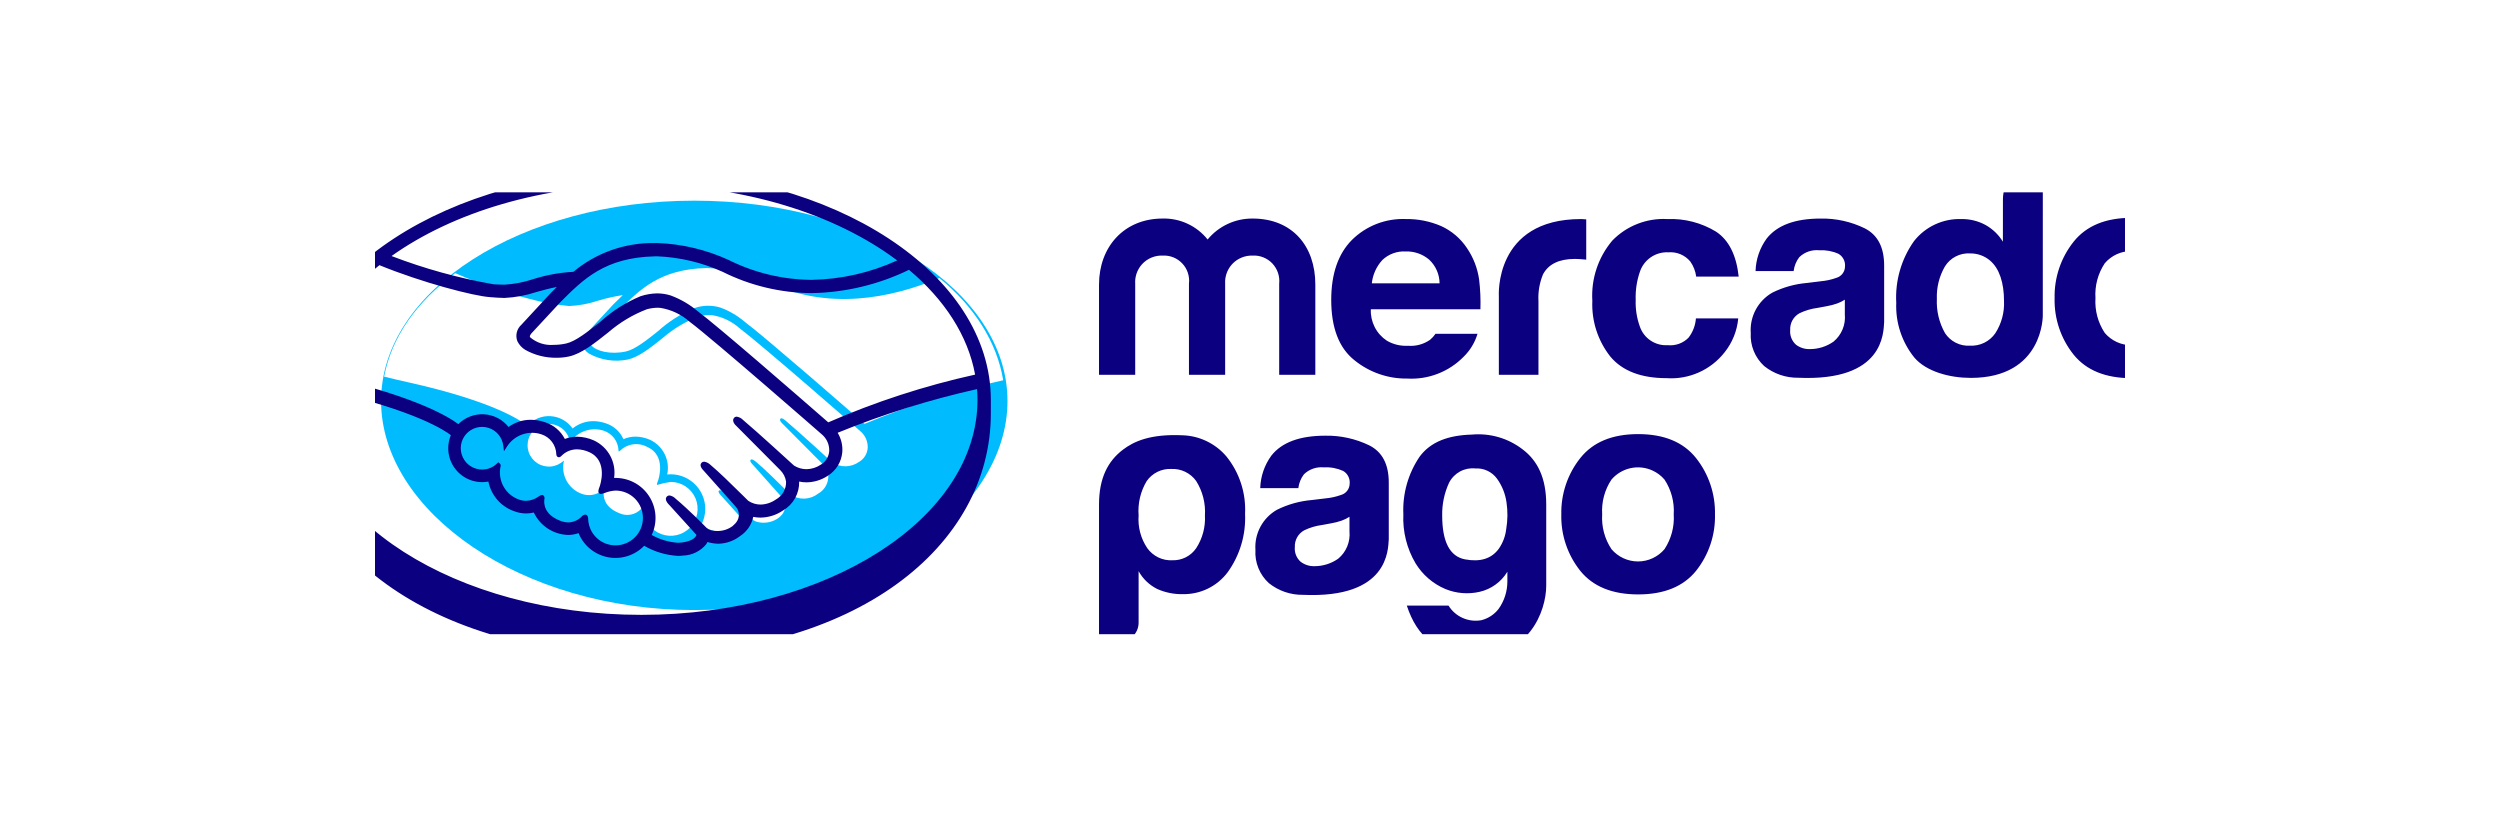 <svg width="120" height="40" viewBox="0 0 120 40" fill="none" xmlns="http://www.w3.org/2000/svg">
<rect width="120" height="40" fill="white"/>
<g clip-path="url(#clip0_4201_500)">
<path d="M33.326 9.632C25.022 9.632 18.292 13.937 18.292 19.249C18.292 24.561 25.022 29.283 33.326 29.283C41.629 29.283 48.359 24.56 48.359 19.249C48.359 13.938 41.628 9.632 33.326 9.632Z" fill="#00BCFF"/>
<path d="M28.433 16.276C28.425 16.291 28.279 16.442 28.374 16.565C28.606 16.862 29.324 17.032 30.05 16.869C30.482 16.772 31.037 16.331 31.574 15.905C32.086 15.44 32.674 15.065 33.312 14.796C33.72 14.647 34.166 14.636 34.581 14.764C35.002 14.92 35.393 15.148 35.736 15.438C36.745 16.195 40.797 19.733 41.497 20.344C43.649 19.45 45.877 18.75 48.154 18.253C47.858 16.438 46.766 14.707 45.09 13.346C42.755 14.327 39.711 14.915 36.92 13.552C35.972 13.123 34.947 12.89 33.906 12.867C31.692 12.918 30.733 13.876 29.718 14.89L28.433 16.276Z" fill="white"/>
<path d="M41.334 20.73C41.286 20.687 36.569 16.559 35.5 15.756C35.128 15.424 34.669 15.206 34.177 15.127C33.965 15.11 33.751 15.131 33.547 15.188C32.916 15.425 32.332 15.773 31.822 16.215C31.225 16.692 30.662 17.139 30.138 17.257C29.506 17.387 28.848 17.288 28.282 16.978C28.15 16.897 28.043 16.78 27.974 16.64C27.936 16.534 27.931 16.418 27.959 16.308C27.987 16.198 28.048 16.099 28.132 16.024L29.434 14.616C29.585 14.465 29.737 14.313 29.894 14.165C29.492 14.225 29.096 14.315 28.707 14.432C28.259 14.581 27.794 14.668 27.323 14.69C26.848 14.642 26.376 14.569 25.909 14.469C24.518 14.143 23.159 13.688 21.851 13.111C20 14.489 18.795 16.181 18.438 18.078C18.703 18.149 19.4 18.308 19.58 18.347C23.769 19.279 25.073 20.238 25.31 20.438C25.449 20.282 25.622 20.159 25.816 20.078C26.009 19.998 26.219 19.963 26.428 19.975C26.637 19.988 26.841 20.047 27.024 20.15C27.207 20.252 27.364 20.395 27.484 20.567C27.766 20.338 28.119 20.214 28.482 20.215C28.686 20.217 28.888 20.253 29.081 20.32C29.268 20.38 29.439 20.479 29.585 20.61C29.73 20.741 29.846 20.902 29.924 21.082C30.107 20.999 30.306 20.957 30.507 20.958C30.747 20.961 30.985 21.014 31.204 21.112C31.509 21.255 31.756 21.497 31.905 21.799C32.055 22.101 32.097 22.445 32.026 22.774C32.257 22.751 32.49 22.776 32.71 22.849C32.931 22.922 33.133 23.039 33.306 23.195C33.478 23.351 33.615 23.541 33.709 23.752C33.804 23.964 33.853 24.194 33.853 24.426C33.853 24.7 33.785 24.969 33.654 25.21C34.088 25.475 34.589 25.609 35.097 25.596C35.223 25.596 35.349 25.57 35.465 25.519C35.581 25.469 35.685 25.395 35.771 25.302C35.813 25.243 35.857 25.174 35.816 25.125L34.634 23.812C34.634 23.812 34.44 23.628 34.504 23.557C34.57 23.484 34.691 23.588 34.776 23.66C35.377 24.162 36.111 24.92 36.111 24.92C36.124 24.928 36.172 25.024 36.444 25.073C36.606 25.101 36.773 25.096 36.933 25.059C37.094 25.022 37.245 24.952 37.378 24.855C37.453 24.792 37.522 24.722 37.584 24.645C37.58 24.649 37.575 24.653 37.57 24.656C37.653 24.541 37.695 24.402 37.688 24.261C37.682 24.12 37.629 23.985 37.536 23.878L36.156 22.328C36.156 22.328 35.959 22.145 36.027 22.073C36.087 22.009 36.213 22.105 36.3 22.177C36.736 22.542 37.354 23.161 37.945 23.741C38.142 23.874 38.377 23.942 38.615 23.934C38.853 23.925 39.082 23.842 39.27 23.695C39.423 23.61 39.55 23.485 39.636 23.332C39.723 23.18 39.765 23.006 39.759 22.831C39.729 22.611 39.627 22.409 39.468 22.255L37.584 20.36C37.584 20.36 37.384 20.189 37.455 20.104C37.513 20.031 37.641 20.135 37.726 20.206C38.326 20.709 39.951 22.199 39.951 22.199C40.143 22.322 40.367 22.386 40.595 22.382C40.822 22.377 41.044 22.305 41.23 22.174C41.35 22.104 41.451 22.006 41.524 21.888C41.598 21.77 41.641 21.636 41.65 21.497C41.656 21.354 41.63 21.212 41.576 21.079C41.521 20.947 41.439 20.827 41.334 20.73Z" fill="white"/>
<path d="M32.192 23.132C31.971 23.163 31.752 23.211 31.538 23.277C31.515 23.262 31.556 23.144 31.584 23.076C31.612 23.009 31.997 21.851 31.058 21.449C30.848 21.336 30.608 21.294 30.372 21.33C30.136 21.365 29.918 21.475 29.75 21.644C29.711 21.685 29.693 21.682 29.689 21.63C29.683 21.414 29.61 21.205 29.48 21.032C29.349 20.86 29.168 20.732 28.962 20.668C28.669 20.578 28.355 20.585 28.067 20.688C27.779 20.79 27.531 20.983 27.362 21.238C27.331 21.01 27.225 20.799 27.06 20.638C26.895 20.478 26.68 20.378 26.451 20.354C26.222 20.331 25.992 20.385 25.798 20.509C25.603 20.633 25.456 20.818 25.381 21.035C25.305 21.253 25.304 21.489 25.379 21.707C25.454 21.925 25.601 22.111 25.795 22.235C25.989 22.359 26.219 22.414 26.448 22.392C26.677 22.369 26.892 22.27 27.058 22.11C27.064 22.115 27.066 22.125 27.063 22.144C26.993 22.461 27.04 22.793 27.195 23.078C27.351 23.364 27.603 23.584 27.907 23.698C28.072 23.762 28.25 23.781 28.424 23.754C28.598 23.727 28.762 23.655 28.899 23.545C28.98 23.488 28.993 23.512 28.982 23.588C28.947 23.826 28.991 24.335 29.704 24.623C29.881 24.71 30.081 24.738 30.275 24.702C30.468 24.666 30.645 24.568 30.779 24.424C30.87 24.341 30.895 24.354 30.9 24.483C30.912 24.736 30.997 24.98 31.146 25.186C31.295 25.39 31.501 25.547 31.738 25.636C31.975 25.725 32.233 25.742 32.48 25.686C32.727 25.63 32.952 25.502 33.127 25.319C33.302 25.136 33.42 24.905 33.465 24.656C33.51 24.407 33.481 24.149 33.382 23.916C33.282 23.684 33.116 23.485 32.905 23.346C32.693 23.206 32.446 23.132 32.192 23.132Z" fill="white"/>
<path d="M30.783 8.223C21.516 8.223 14.004 13.152 14.004 19.198C14.004 19.354 14.002 19.785 14.002 19.84C14.002 26.255 20.568 31.449 30.781 31.449C41.055 31.449 47.561 26.255 47.561 19.841V19.198C47.561 13.152 40.049 8.223 30.783 8.223ZM46.805 17.981C44.387 18.516 42.027 19.284 39.757 20.273C38.164 18.884 34.486 15.685 33.49 14.938C33.104 14.613 32.665 14.357 32.191 14.182C31.985 14.117 31.77 14.084 31.554 14.082C31.279 14.086 31.006 14.132 30.744 14.219C30.045 14.509 29.4 14.918 28.839 15.425L28.807 15.451C28.229 15.911 27.631 16.386 27.179 16.487C26.981 16.531 26.779 16.554 26.576 16.554C26.373 16.571 26.168 16.547 25.974 16.485C25.78 16.422 25.6 16.322 25.445 16.189C25.417 16.154 25.435 16.095 25.5 16.012L25.509 16.001L26.91 14.492C28.006 13.395 29.042 12.359 31.427 12.305C31.466 12.303 31.506 12.303 31.546 12.303C32.628 12.347 33.693 12.599 34.681 13.045C36.008 13.709 37.469 14.059 38.952 14.07C40.575 14.042 42.172 13.66 43.632 12.951C45.333 14.381 46.462 16.104 46.805 17.981ZM30.786 8.871C35.704 8.871 40.106 10.281 43.065 12.501C41.774 13.091 40.375 13.408 38.956 13.433C37.568 13.422 36.2 13.093 34.958 12.471C33.885 11.981 32.726 11.707 31.547 11.665C31.502 11.665 31.456 11.665 31.412 11.666C29.992 11.646 28.611 12.136 27.522 13.047C26.863 13.082 26.21 13.201 25.581 13.402C25.139 13.549 24.679 13.637 24.214 13.664C24.038 13.664 23.723 13.648 23.694 13.646C22.021 13.352 20.38 12.898 18.793 12.29C21.746 10.191 26.024 8.871 30.786 8.871ZM18.212 12.728C20.258 13.565 22.741 14.212 23.526 14.263C23.745 14.277 23.979 14.301 24.212 14.302C24.737 14.277 25.256 14.18 25.756 14.015C26.053 13.932 26.381 13.841 26.726 13.775C26.634 13.866 26.541 13.957 26.449 14.05L25.027 15.588C24.919 15.684 24.842 15.811 24.807 15.951C24.773 16.091 24.781 16.239 24.832 16.374C24.915 16.545 25.044 16.689 25.206 16.789C25.666 17.049 26.188 17.181 26.716 17.172C26.918 17.174 27.12 17.153 27.318 17.109C27.915 16.976 28.54 16.477 29.203 15.95C29.752 15.476 30.378 15.101 31.055 14.842C31.224 14.797 31.397 14.773 31.572 14.771C31.617 14.771 31.662 14.773 31.706 14.779C32.227 14.864 32.712 15.096 33.107 15.447C34.275 16.325 39.442 20.845 39.493 20.89C39.595 20.988 39.676 21.106 39.73 21.236C39.783 21.367 39.808 21.508 39.803 21.649C39.794 21.785 39.751 21.916 39.679 22.031C39.607 22.146 39.507 22.242 39.39 22.31C39.189 22.444 38.953 22.517 38.712 22.521C38.5 22.521 38.292 22.461 38.113 22.348C38.094 22.332 36.324 20.708 35.672 20.163C35.59 20.076 35.483 20.019 35.366 20C35.34 19.999 35.314 20.004 35.29 20.015C35.267 20.026 35.246 20.043 35.23 20.063C35.128 20.189 35.242 20.364 35.378 20.479L37.446 22.559C37.6 22.709 37.701 22.906 37.732 23.119C37.738 23.294 37.694 23.466 37.608 23.617C37.521 23.769 37.394 23.893 37.241 23.977C37.026 24.128 36.771 24.213 36.508 24.219C36.298 24.219 36.093 24.157 35.918 24.04L35.622 23.748C35.079 23.214 34.519 22.662 34.11 22.32C34.027 22.235 33.918 22.179 33.801 22.16C33.777 22.16 33.752 22.165 33.73 22.174C33.708 22.184 33.688 22.198 33.671 22.216C33.624 22.268 33.592 22.362 33.708 22.516C33.74 22.558 33.775 22.597 33.813 22.633L35.322 24.328C35.409 24.427 35.46 24.552 35.466 24.683C35.472 24.815 35.433 24.945 35.356 25.051L35.302 25.119C35.258 25.167 35.211 25.212 35.162 25.254C34.948 25.411 34.689 25.493 34.424 25.488C34.356 25.488 34.288 25.482 34.22 25.47C34.11 25.462 34.006 25.418 33.923 25.345L33.904 25.326C33.822 25.241 33.061 24.464 32.432 23.939C32.354 23.856 32.251 23.801 32.138 23.782C32.113 23.782 32.087 23.787 32.064 23.797C32.04 23.808 32.019 23.823 32.002 23.843C31.878 23.979 32.065 24.183 32.144 24.258L33.431 25.677C33.42 25.709 33.403 25.738 33.383 25.764C33.337 25.828 33.181 25.984 32.714 26.042C32.657 26.05 32.6 26.053 32.542 26.053C32.1 26.024 31.669 25.897 31.282 25.679C31.422 25.381 31.484 25.052 31.46 24.724C31.437 24.395 31.329 24.079 31.148 23.804C30.967 23.529 30.718 23.305 30.425 23.154C30.133 23.003 29.806 22.93 29.477 22.942C29.532 22.577 29.467 22.203 29.291 21.878C29.116 21.553 28.839 21.294 28.503 21.139C28.251 21.026 27.977 20.966 27.701 20.962C27.499 20.961 27.3 20.998 27.112 21.069C26.916 20.689 26.578 20.402 26.172 20.271C25.95 20.192 25.717 20.151 25.482 20.15C25.097 20.147 24.721 20.268 24.409 20.494C24.267 20.315 24.089 20.169 23.887 20.064C23.684 19.959 23.462 19.899 23.235 19.886C23.007 19.873 22.779 19.908 22.566 19.99C22.354 20.071 22.16 20.197 21.999 20.358C21.598 20.051 20.009 19.042 15.755 18.076C15.551 18.03 15.09 17.898 14.8 17.813C15.199 15.903 16.412 14.159 18.212 12.728ZM26.104 23.802L26.057 23.761H26.011C25.963 23.765 25.918 23.783 25.881 23.814C25.698 23.954 25.476 24.034 25.245 24.04C25.123 24.039 25.003 24.016 24.89 23.971C24.578 23.855 24.319 23.629 24.16 23.335C24.002 23.042 23.956 22.701 24.03 22.376C24.035 22.353 24.034 22.328 24.026 22.305C24.019 22.282 24.005 22.262 23.987 22.246L23.917 22.189L23.852 22.251C23.662 22.435 23.409 22.538 23.144 22.538C22.947 22.539 22.754 22.483 22.588 22.376C22.422 22.27 22.29 22.118 22.209 21.939C22.127 21.759 22.099 21.56 22.127 21.365C22.156 21.17 22.241 20.988 22.37 20.84C22.5 20.691 22.67 20.584 22.86 20.53C23.049 20.476 23.25 20.478 23.439 20.535C23.628 20.593 23.795 20.703 23.922 20.854C24.05 21.005 24.131 21.189 24.155 21.384L24.191 21.659L24.342 21.426C24.512 21.162 24.765 20.962 25.061 20.857C25.357 20.751 25.68 20.747 25.978 20.844C26.185 20.909 26.366 21.037 26.496 21.21C26.626 21.383 26.698 21.592 26.703 21.808C26.714 21.942 26.809 21.948 26.827 21.948C26.85 21.947 26.873 21.94 26.893 21.93C26.913 21.919 26.931 21.904 26.946 21.886C27.043 21.785 27.16 21.704 27.29 21.649C27.42 21.595 27.559 21.567 27.7 21.568C27.895 21.572 28.087 21.615 28.265 21.695C29.229 22.109 28.791 23.334 28.786 23.346C28.703 23.549 28.7 23.639 28.778 23.691L28.816 23.709H28.844C28.908 23.701 28.971 23.685 29.031 23.66C29.195 23.595 29.368 23.557 29.545 23.547C29.718 23.547 29.889 23.581 30.048 23.647C30.208 23.713 30.353 23.81 30.475 23.932C30.597 24.054 30.694 24.199 30.76 24.358C30.826 24.518 30.86 24.689 30.86 24.862C30.86 25.034 30.826 25.205 30.76 25.365C30.694 25.524 30.597 25.669 30.474 25.791C30.352 25.913 30.207 26.01 30.048 26.076C29.888 26.142 29.717 26.177 29.545 26.177C29.206 26.178 28.88 26.049 28.635 25.814C28.39 25.58 28.246 25.26 28.233 24.922C28.23 24.861 28.224 24.701 28.088 24.701C28.027 24.709 27.97 24.739 27.929 24.786C27.761 24.964 27.529 25.069 27.285 25.077C27.138 25.074 26.994 25.042 26.86 24.985C26.111 24.68 26.1 24.166 26.131 23.96C26.138 23.933 26.14 23.905 26.135 23.878C26.13 23.851 26.12 23.825 26.104 23.802ZM30.786 29.513C21.875 29.513 14.652 24.892 14.652 19.192C14.654 18.964 14.666 18.737 14.691 18.51C14.762 18.527 15.47 18.696 15.617 18.729C19.962 19.695 21.398 20.698 21.641 20.888C21.528 21.159 21.49 21.456 21.532 21.746C21.573 22.037 21.693 22.311 21.878 22.539C22.062 22.767 22.305 22.941 22.581 23.043C22.856 23.144 23.154 23.169 23.442 23.115C23.507 23.438 23.654 23.739 23.869 23.988C24.084 24.236 24.36 24.425 24.671 24.535C24.856 24.607 25.052 24.645 25.251 24.646C25.376 24.647 25.5 24.632 25.622 24.601C25.771 24.915 26.004 25.182 26.295 25.372C26.586 25.562 26.924 25.668 27.272 25.678C27.441 25.678 27.61 25.648 27.769 25.589C27.889 25.884 28.081 26.145 28.328 26.347C28.574 26.549 28.867 26.686 29.18 26.747C29.493 26.807 29.816 26.788 30.12 26.692C30.424 26.597 30.699 26.427 30.921 26.197C31.416 26.486 31.973 26.652 32.546 26.683C32.628 26.683 32.71 26.677 32.792 26.667C33.004 26.661 33.211 26.609 33.401 26.516C33.591 26.423 33.76 26.291 33.894 26.128C33.92 26.093 33.943 26.056 33.962 26.017C34.131 26.069 34.307 26.096 34.483 26.099C34.865 26.091 35.234 25.959 35.534 25.724C35.85 25.515 36.073 25.192 36.153 24.822C36.154 24.817 36.154 24.813 36.155 24.809C36.27 24.833 36.388 24.845 36.506 24.845C36.892 24.84 37.267 24.721 37.585 24.502C37.827 24.362 38.027 24.159 38.163 23.915C38.299 23.671 38.367 23.395 38.36 23.115C38.477 23.14 38.596 23.152 38.716 23.152C39.076 23.148 39.427 23.04 39.727 22.841C39.926 22.719 40.093 22.552 40.216 22.353C40.338 22.154 40.411 21.93 40.431 21.697C40.454 21.373 40.376 21.05 40.207 20.773C42.375 19.888 44.613 19.187 46.898 18.677C46.912 18.848 46.919 19.02 46.919 19.193C46.919 24.892 39.696 29.513 30.786 29.513ZM105.085 11.601C104.475 10.837 103.55 10.455 102.31 10.456C101.07 10.456 100.145 10.838 99.535 11.601C98.924 12.368 98.6 13.326 98.621 14.307C98.596 15.292 98.919 16.255 99.535 17.024C100.145 17.776 101.069 18.152 102.31 18.152C103.551 18.152 104.476 17.776 105.085 17.024C105.7 16.255 106.024 15.292 105.999 14.307C106.02 13.326 105.696 12.368 105.085 11.601V11.601ZM103.576 15.981C103.418 16.165 103.223 16.313 103.003 16.415C102.784 16.517 102.544 16.569 102.302 16.57C102.06 16.57 101.821 16.517 101.601 16.415C101.381 16.314 101.186 16.165 101.029 15.981C100.701 15.487 100.545 14.899 100.582 14.307C100.544 13.716 100.701 13.13 101.029 12.637C101.186 12.453 101.381 12.305 101.601 12.204C101.821 12.103 102.06 12.051 102.302 12.051C102.544 12.051 102.783 12.103 103.003 12.204C103.223 12.306 103.418 12.453 103.576 12.637C103.9 13.131 104.056 13.717 104.019 14.307C104.056 14.898 103.9 15.486 103.576 15.981ZM89.512 10.962C88.853 10.639 88.126 10.478 87.392 10.491C86.168 10.491 85.305 10.81 84.802 11.448C84.47 11.902 84.283 12.447 84.267 13.01H86.095C86.124 12.768 86.217 12.538 86.365 12.345C86.491 12.223 86.643 12.13 86.809 12.072C86.975 12.015 87.152 11.995 87.327 12.013C87.643 11.995 87.959 12.053 88.247 12.183C88.353 12.244 88.438 12.335 88.494 12.444C88.549 12.553 88.572 12.675 88.56 12.797C88.558 12.918 88.518 13.036 88.444 13.133C88.371 13.229 88.269 13.3 88.152 13.335C87.908 13.423 87.653 13.479 87.395 13.501L86.746 13.581C86.164 13.629 85.597 13.787 85.073 14.046C84.736 14.238 84.46 14.522 84.276 14.864C84.093 15.206 84.009 15.593 84.036 15.98C84.019 16.276 84.067 16.573 84.179 16.848C84.29 17.123 84.462 17.37 84.681 17.571C85.144 17.942 85.721 18.14 86.315 18.132C90.448 18.317 90.401 15.955 90.439 15.463V12.744C90.439 11.871 90.13 11.278 89.512 10.962ZM88.552 15.089C88.575 15.335 88.538 15.583 88.443 15.811C88.349 16.039 88.2 16.24 88.01 16.398C87.676 16.633 87.276 16.759 86.868 16.757C86.627 16.764 86.392 16.688 86.202 16.541C86.105 16.453 86.03 16.344 85.983 16.222C85.935 16.1 85.917 15.969 85.929 15.839C85.921 15.677 85.958 15.515 86.037 15.373C86.116 15.231 86.234 15.114 86.376 15.035C86.65 14.903 86.945 14.816 87.247 14.778L87.679 14.698C87.851 14.668 88.021 14.624 88.186 14.566C88.315 14.52 88.437 14.459 88.552 14.384V15.089ZM80.088 12.111C80.284 12.095 80.481 12.127 80.663 12.203C80.844 12.279 81.005 12.398 81.132 12.549C81.285 12.765 81.384 13.015 81.418 13.278H83.457C83.346 12.249 82.986 11.531 82.378 11.124C81.674 10.693 80.857 10.481 80.032 10.515C79.544 10.488 79.055 10.567 78.6 10.745C78.144 10.923 77.731 11.197 77.391 11.548C76.711 12.353 76.368 13.388 76.432 14.439C76.39 15.408 76.698 16.359 77.299 17.119C77.877 17.808 78.778 18.152 80.003 18.152C80.532 18.187 81.061 18.092 81.544 17.876C82.028 17.66 82.452 17.33 82.779 16.913C83.153 16.446 83.381 15.88 83.435 15.284H81.404C81.379 15.622 81.255 15.945 81.047 16.212C80.918 16.342 80.763 16.441 80.591 16.503C80.419 16.565 80.235 16.587 80.053 16.569C79.761 16.588 79.471 16.51 79.228 16.347C78.985 16.184 78.803 15.945 78.71 15.667C78.564 15.259 78.497 14.826 78.513 14.393C78.497 13.939 78.564 13.487 78.71 13.058C78.803 12.77 78.988 12.521 79.237 12.35C79.487 12.178 79.785 12.095 80.088 12.111ZM75.886 10.515C71.698 10.515 71.945 14.223 71.945 14.223V17.99H73.846V14.457C73.821 14.017 73.896 13.577 74.064 13.17C74.326 12.676 74.836 12.429 75.595 12.428C75.653 12.428 75.728 12.432 75.82 12.436C75.913 12.441 76.018 12.448 76.139 12.463V10.53C76.055 10.524 76 10.521 75.976 10.519C75.946 10.516 75.916 10.515 75.886 10.515ZM70.422 11.92C70.115 11.453 69.683 11.082 69.174 10.851C68.639 10.62 68.06 10.505 67.477 10.514C67.001 10.495 66.527 10.574 66.082 10.746C65.638 10.918 65.234 11.18 64.895 11.514C64.232 12.182 63.9 13.142 63.899 14.392C63.899 15.727 64.267 16.691 65.002 17.282C65.719 17.868 66.619 18.183 67.545 18.171C68.046 18.2 68.549 18.121 69.017 17.939C69.486 17.758 69.91 17.477 70.261 17.117C70.57 16.814 70.797 16.437 70.921 16.022H68.904C68.832 16.129 68.745 16.226 68.645 16.309C68.335 16.526 67.959 16.628 67.582 16.597C67.229 16.617 66.877 16.533 66.571 16.355C66.323 16.192 66.121 15.967 65.986 15.702C65.851 15.438 65.787 15.143 65.8 14.846H71.06C71.075 14.367 71.054 13.888 70.997 13.413C70.921 12.878 70.724 12.367 70.422 11.92ZM65.847 13.6C65.891 13.184 66.068 12.792 66.35 12.483C66.499 12.34 66.677 12.23 66.871 12.159C67.064 12.088 67.271 12.058 67.477 12.07C67.886 12.057 68.285 12.196 68.597 12.46C68.754 12.606 68.88 12.782 68.966 12.979C69.052 13.174 69.098 13.386 69.1 13.6H65.847ZM60.123 10.49C59.711 10.487 59.304 10.575 58.931 10.749C58.557 10.923 58.227 11.178 57.965 11.496C57.708 11.173 57.379 10.914 57.004 10.74C56.63 10.565 56.22 10.48 55.807 10.49C53.951 10.49 52.753 11.854 52.753 13.659V17.989H54.49V13.617C54.473 13.35 54.542 13.085 54.685 12.858C54.828 12.632 55.039 12.457 55.287 12.358C55.452 12.292 55.629 12.261 55.807 12.268C55.983 12.258 56.158 12.288 56.322 12.353C56.485 12.419 56.632 12.52 56.752 12.649C56.873 12.777 56.964 12.93 57.018 13.098C57.073 13.265 57.091 13.442 57.07 13.617V17.989H58.807V13.617C58.792 13.351 58.861 13.086 59.004 12.86C59.147 12.635 59.358 12.46 59.605 12.361C59.77 12.294 59.946 12.263 60.123 12.268C60.3 12.258 60.476 12.287 60.64 12.353C60.804 12.418 60.952 12.519 61.074 12.647C61.195 12.776 61.287 12.929 61.343 13.096C61.4 13.264 61.419 13.441 61.401 13.617V17.989H63.136V13.659C63.136 11.799 62.019 10.49 60.123 10.49ZM96.141 9.565L96.139 11.602C95.936 11.269 95.651 10.994 95.312 10.803C94.955 10.607 94.553 10.508 94.146 10.515C93.71 10.5 93.277 10.589 92.882 10.773C92.487 10.957 92.141 11.231 91.872 11.574C91.262 12.435 90.962 13.478 91.02 14.532C90.981 15.483 91.288 16.417 91.885 17.159C92.462 17.84 93.591 18.139 94.595 18.139C98.095 18.139 98.054 15.139 98.054 15.139L98.055 8.232C98.055 8.232 96.141 8.028 96.141 9.565ZM95.775 15.996C95.64 16.191 95.457 16.348 95.244 16.453C95.031 16.557 94.794 16.605 94.557 16.592C94.323 16.607 94.089 16.559 93.879 16.453C93.669 16.348 93.491 16.189 93.362 15.993C93.078 15.491 92.942 14.92 92.969 14.344C92.949 13.8 93.083 13.262 93.355 12.791C93.481 12.586 93.661 12.419 93.875 12.309C94.089 12.198 94.329 12.149 94.57 12.164C94.919 12.16 95.258 12.282 95.524 12.508C95.97 12.889 96.193 13.571 96.193 14.453C96.217 14.998 96.071 15.537 95.775 15.996ZM56.769 20.894C55.204 20.82 54.413 21.194 53.898 21.587C53.186 22.13 52.753 22.934 52.753 24.218V30.821H53.673C53.921 30.824 54.162 30.734 54.348 30.568C54.445 30.483 54.522 30.378 54.575 30.259C54.627 30.141 54.654 30.013 54.653 29.884V27.416C54.857 27.785 55.169 28.083 55.546 28.271C55.932 28.443 56.352 28.528 56.775 28.519C57.191 28.527 57.602 28.436 57.977 28.254C58.35 28.072 58.676 27.803 58.926 27.471C59.515 26.656 59.81 25.665 59.763 24.66C59.813 23.663 59.493 22.683 58.866 21.907C58.606 21.601 58.285 21.353 57.924 21.179C57.563 21.004 57.17 20.907 56.769 20.894ZM57.417 26.314C57.29 26.499 57.119 26.649 56.919 26.75C56.718 26.851 56.496 26.9 56.272 26.893C56.039 26.905 55.807 26.858 55.598 26.757C55.388 26.655 55.207 26.503 55.071 26.314C54.759 25.852 54.611 25.299 54.653 24.743C54.608 24.164 54.744 23.586 55.043 23.089C55.174 22.902 55.351 22.751 55.556 22.649C55.761 22.548 55.988 22.5 56.217 22.51C56.449 22.498 56.681 22.545 56.891 22.646C57.1 22.748 57.282 22.899 57.417 23.089C57.727 23.582 57.874 24.161 57.837 24.743C57.867 25.298 57.72 25.848 57.417 26.314ZM73.094 21.576C72.4 21.038 71.528 20.782 70.653 20.86C69.501 20.892 68.663 21.214 68.142 21.92C67.589 22.734 67.316 23.705 67.361 24.687C67.323 25.513 67.527 26.333 67.95 27.044C68.283 27.588 68.777 28.016 69.364 28.267C69.889 28.486 70.469 28.535 71.023 28.407C71.298 28.344 71.558 28.226 71.786 28.06C72.015 27.895 72.208 27.685 72.354 27.443V27.91C72.354 28.385 72.206 28.848 71.929 29.233C71.722 29.499 71.431 29.688 71.104 29.77C70.801 29.825 70.489 29.787 70.208 29.662C69.927 29.537 69.69 29.33 69.528 29.068H67.526C68.044 30.627 68.976 31.314 70.653 31.437C73.36 31.632 74.222 29.34 74.219 28.104V24.219C74.219 22.935 73.801 22.113 73.094 21.576ZM72.299 25.391C72.261 25.733 72.138 26.059 71.942 26.34C71.594 26.817 71.055 26.987 70.324 26.85C69.592 26.712 69.225 26.009 69.225 24.743C69.215 24.201 69.328 23.664 69.555 23.172C69.671 22.944 69.854 22.755 70.079 22.632C70.304 22.509 70.562 22.458 70.817 22.485C71.018 22.473 71.219 22.513 71.401 22.599C71.584 22.686 71.741 22.817 71.859 22.98C72.1 23.315 72.255 23.703 72.312 24.111C72.376 24.536 72.371 24.968 72.299 25.391ZM65.736 21.383C65.076 21.061 64.349 20.9 63.615 20.913C62.391 20.913 61.528 21.232 61.026 21.869C60.694 22.324 60.508 22.868 60.491 23.43H62.32C62.349 23.189 62.441 22.96 62.589 22.766C62.715 22.644 62.867 22.551 63.033 22.493C63.199 22.436 63.376 22.416 63.55 22.434C63.866 22.415 64.182 22.474 64.471 22.604C64.576 22.665 64.662 22.756 64.717 22.865C64.772 22.974 64.796 23.096 64.784 23.218C64.782 23.34 64.741 23.457 64.668 23.554C64.594 23.651 64.492 23.722 64.375 23.756C64.131 23.844 63.877 23.9 63.618 23.923L62.971 24.001C62.389 24.05 61.821 24.208 61.298 24.467C60.961 24.658 60.684 24.941 60.501 25.283C60.317 25.625 60.234 26.012 60.261 26.399C60.242 26.695 60.291 26.992 60.402 27.267C60.514 27.543 60.685 27.79 60.905 27.99C61.368 28.361 61.946 28.56 62.539 28.552C66.67 28.737 66.624 26.374 66.661 25.883V23.163C66.661 22.292 66.353 21.699 65.736 21.383ZM64.775 25.509C64.798 25.755 64.76 26.003 64.666 26.231C64.572 26.459 64.423 26.66 64.233 26.818C63.899 27.053 63.5 27.178 63.091 27.177C62.851 27.184 62.616 27.107 62.426 26.961C62.329 26.873 62.254 26.764 62.206 26.642C62.158 26.52 62.14 26.389 62.152 26.259C62.144 26.097 62.182 25.935 62.261 25.793C62.34 25.651 62.458 25.534 62.6 25.456C62.874 25.323 63.168 25.236 63.47 25.198L63.902 25.118C64.074 25.089 64.243 25.045 64.408 24.987C64.537 24.94 64.66 24.879 64.775 24.805V25.509ZM81.407 21.983C80.796 21.219 79.871 20.837 78.631 20.837C77.392 20.837 76.467 21.219 75.857 21.983C75.246 22.75 74.923 23.707 74.943 24.688C74.918 25.673 75.242 26.635 75.857 27.405C76.466 28.155 77.391 28.531 78.631 28.532C79.872 28.532 80.797 28.156 81.407 27.405C82.021 26.634 82.344 25.673 82.319 24.688C82.339 23.707 82.017 22.751 81.407 21.983ZM79.896 26.36C79.74 26.545 79.545 26.693 79.325 26.795C79.105 26.897 78.866 26.95 78.624 26.95C78.382 26.95 78.142 26.897 77.923 26.795C77.703 26.693 77.508 26.545 77.351 26.36C77.023 25.867 76.866 25.279 76.904 24.688C76.866 24.098 77.023 23.511 77.351 23.019C77.588 22.742 77.909 22.55 78.265 22.472C78.621 22.394 78.993 22.434 79.324 22.587C79.544 22.688 79.739 22.835 79.896 23.019C80.221 23.512 80.377 24.098 80.339 24.688C80.377 25.279 80.221 25.865 79.896 26.36Z" fill="#0A0080"/>
</g>
<defs>
<clipPath id="clip0_4201_500">
<rect width="84" height="21.207" fill="white" transform="translate(18 9.233)"/>
</clipPath>
</defs>
</svg>
